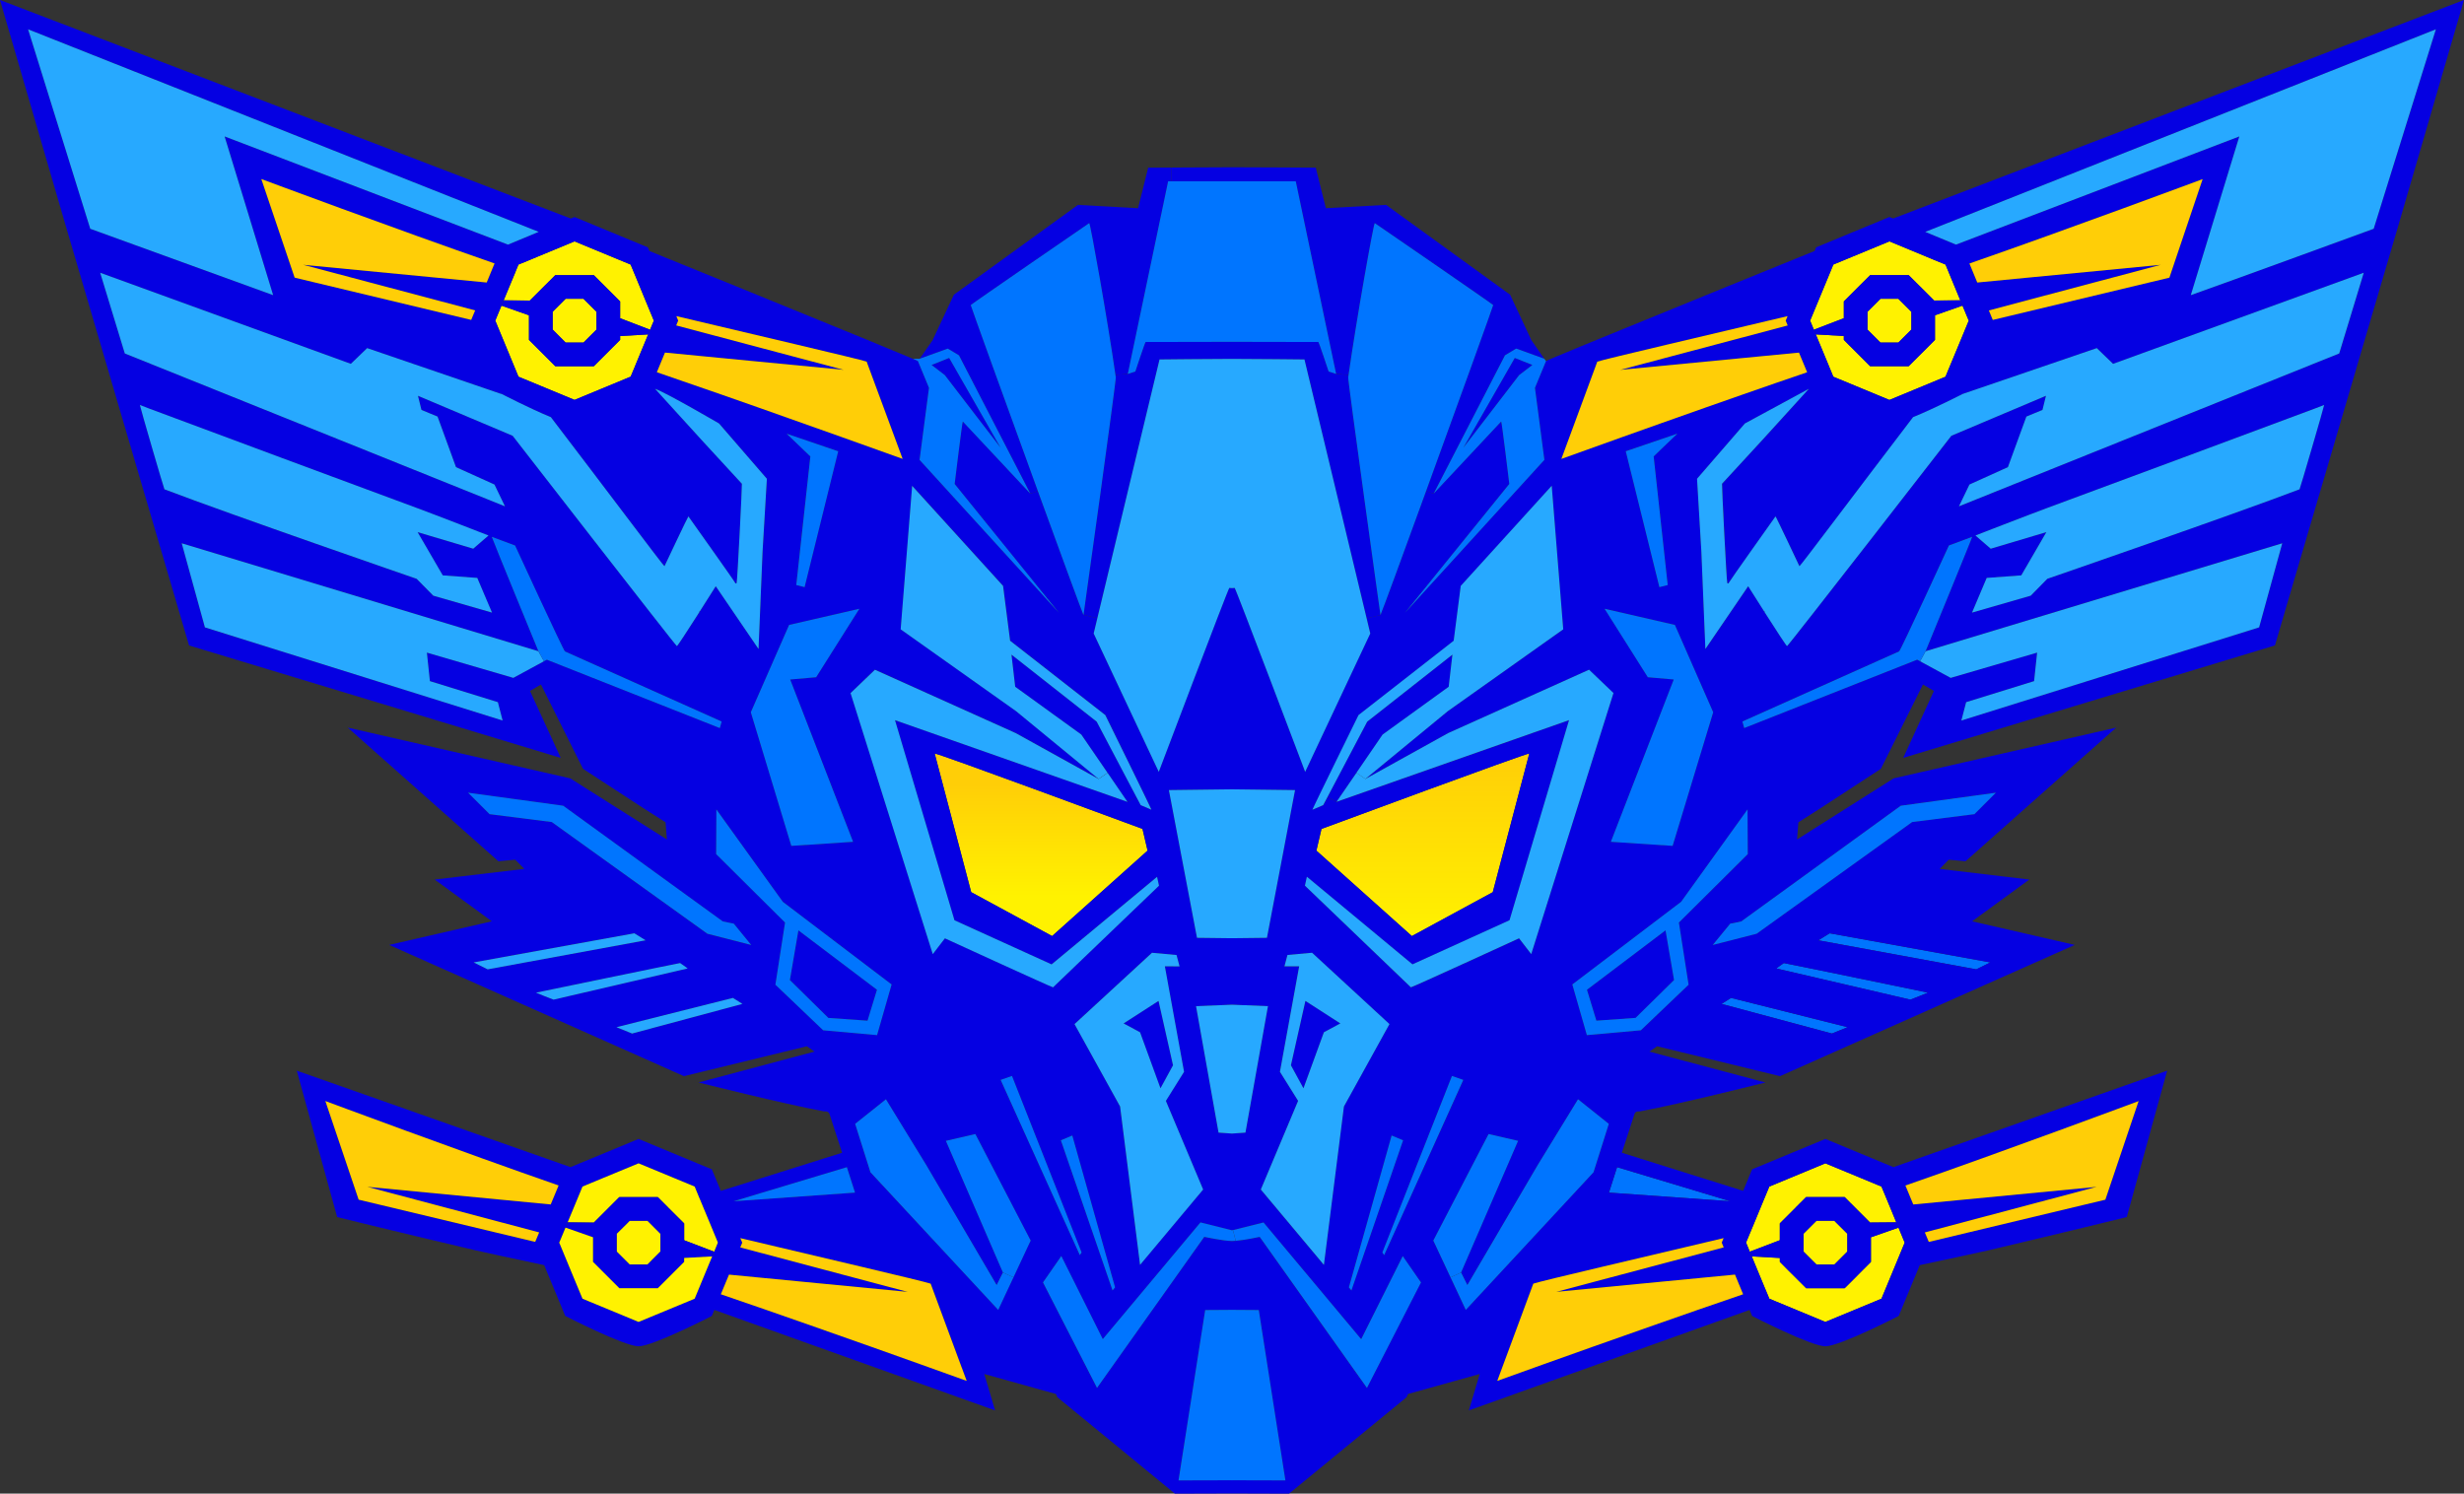 <svg width="160" height="97" viewBox="0 0 160 97" fill="none" xmlns="http://www.w3.org/2000/svg">
<rect x="0" y="0" width="160" height="97" fill="#333333" stroke="none"/>
<path d="M124.114 21.16V21.402L123.268 22.248H122.109L121.801 21.941L121.263 21.402V21.142V21.123V21.01V20.838V20.247L122.109 19.401H123.18H123.268L123.407 19.54L124.045 20.178L124.114 20.247V20.273V20.705V21.014V21.16Z" fill="#FFF200"/>
<path d="M126.873 18.494L127.291 19.504L125.594 19.519L124.77 18.694L124.418 18.347L124.375 18.299L124.322 18.252L123.938 17.867H122.893H121.439L120.783 18.518L119.729 19.574V19.988V20.166V20.665L117.782 21.413L117.615 21.006L117.538 20.822L117.574 20.738L118.058 19.57L118.692 18.042L119.046 17.181L120.01 16.782L122.688 15.675L125.025 16.643L125.616 16.889L126.331 17.181L126.5 17.588L126.543 17.695L126.873 18.494Z" fill="#FFF200"/>
<path d="M127.719 20.537L127.841 20.822L127.689 21.184L127.635 21.317L127.081 22.654L126.432 24.211L126.331 24.464L126.198 24.518L122.689 25.971L119.373 24.599L119.046 24.464L118.776 23.808L118.735 23.708L118.339 22.752L117.908 21.717L119.729 21.822V22.071L120.065 22.412L120.226 22.57L121.402 23.749L121.439 23.781H122.066H123.938L124.502 23.219L125.121 22.602L125.648 22.071V21.229V21.087V20.474L127.434 19.847L127.719 20.537Z" fill="#FFF200"/>
<path d="M38.733 21.142V21.402L38.195 21.941L37.887 22.248H36.73L35.886 21.402V21.16V21.014V20.705V20.273V20.247L35.953 20.178L36.589 19.54L36.73 19.401H36.818H37.887L38.733 20.247V20.838V21.01V21.123V21.142Z" fill="#FFF200"/>
<path d="M42.422 20.738L42.46 20.822L42.383 21.006L42.214 21.413L40.269 20.665V20.166V19.988V19.574L39.213 18.518L38.56 17.867H37.107H36.058L35.674 18.252L35.623 18.299L35.578 18.347L35.227 18.694L34.402 19.519L32.706 19.504L33.125 18.494L33.457 17.695L33.498 17.588L33.667 17.181L34.382 16.889L34.97 16.643L37.307 15.675L39.986 16.782L40.95 17.181L41.308 18.042L41.938 19.57L42.422 20.738Z" fill="#FFF200"/>
<path d="M42.091 21.717L41.661 22.752L41.265 23.708L41.226 23.808L40.95 24.464L40.624 24.599L37.308 25.971L33.798 24.518L33.667 24.464L33.564 24.214L32.919 22.654L32.366 21.317L32.311 21.184L32.161 20.822L32.277 20.537L32.564 19.847L34.348 20.474V21.087V21.229V22.071L34.879 22.602L35.494 23.219L36.059 23.781H37.934H38.561L38.594 23.749L39.77 22.57L39.932 22.412L40.269 22.071V21.822L42.091 21.717Z" fill="#FFF200"/>
<path d="M123.565 80.415L123.681 80.7L123.531 81.062L122.923 82.532L122.173 84.341L118.531 85.849L115.245 84.488L114.892 84.341L114.761 84.023L114.577 83.586L114.181 82.63L113.753 81.595L115.575 81.696V81.949L116.068 82.448L117.017 83.393L117.248 83.623L117.281 83.659H117.908H119.783L120.348 83.097L120.963 82.476L121.22 82.221L121.366 82.075L121.49 81.949V80.965V80.351L123.28 79.725L123.565 80.415Z" fill="#FFF200"/>
<path d="M122.719 78.368L123.135 79.382L121.436 79.397L120.612 78.572L120.22 78.176L120.168 78.129L119.783 77.741H118.735H117.281L116.625 78.396L116.61 78.415L115.574 79.451V80.04V80.543L113.635 81.283L113.624 81.287L113.382 80.7L113.416 80.612L113.903 79.444L114.533 77.919L114.592 77.781L114.892 77.059L118.53 75.551L120.886 76.524L122.173 77.059L122.343 77.466L122.719 78.368Z" fill="#FFF200"/>
<path d="M119.956 80.892V81.28L119.11 82.126H117.955L117.647 81.819L117.109 81.28V81.001V80.888V80.716V80.121L117.955 79.275H119.026H119.11L119.249 79.418L119.89 80.055L119.956 80.121V80.151V80.582V80.892Z" fill="#FFF200"/>
<path d="M42.888 81.001V81.28L42.349 81.819L42.046 82.126H40.888L40.042 81.28V80.892V80.582V80.151V80.121L40.108 80.055L40.75 79.418L40.888 79.275H40.977H42.046L42.888 80.121V80.716V80.888V81.001Z" fill="#FFF200"/>
<path d="M129.24 62.502L128.331 62.952L118.077 61.065L118.808 60.611L129.24 62.502Z" fill="#0075FF"/>
<path d="M127.292 19.504L127.434 19.849L125.65 20.476V22.073L125.123 22.604L124.504 23.219L123.94 23.783H121.442L121.404 23.749L120.228 22.57L120.067 22.413L119.729 22.071V21.822L117.908 21.715L117.784 21.411L119.729 20.665V19.574L120.785 18.518L121.442 17.866H123.94L124.324 18.25L124.375 18.297L124.418 18.344L124.771 18.692L125.596 19.517L127.292 19.502V19.504ZM124.114 21.402V20.249L124.045 20.179L123.407 19.542L123.268 19.403H122.111L121.265 20.249V21.402L121.804 21.94L122.111 22.247H123.268L124.114 21.402Z" fill="#0500E2"/>
<path d="M125.191 64.465C125.191 64.465 124.073 64.919 124.05 64.919L115.342 62.893C115.342 62.882 115.833 62.544 115.833 62.544C115.906 62.544 125.191 64.465 125.191 64.465Z" fill="#0075FF"/>
<path d="M123.135 79.382L123.278 79.727L121.49 80.353V81.951L121.366 82.075L121.22 82.221L120.963 82.478L120.348 83.097L119.783 83.661H117.281L117.248 83.623L117.017 83.393L116.068 82.448L115.573 81.949V81.696L113.751 81.593L113.633 81.281L115.571 80.541V79.45L116.608 78.413L116.623 78.394L117.279 77.738H119.782L120.166 78.126L120.217 78.173L120.609 78.568L121.434 79.393L123.133 79.378L123.135 79.382ZM119.956 81.28V80.123L119.89 80.057L119.249 79.419L119.11 79.277H117.957L117.111 80.123V81.28L117.649 81.818L117.957 82.125H119.11L119.956 81.28Z" fill="#0500E2"/>
<path d="M119.967 66.709L118.956 67.12L111.79 65.196L112.405 64.807L119.967 66.709Z" fill="#0075FF"/>
<path d="M114.672 69.789C114.661 69.789 114.653 69.793 114.642 69.793H114.631C114.631 69.793 114.635 69.793 114.635 69.789C114.635 69.789 114.638 69.786 114.642 69.789H114.672Z" fill="#0075FF"/>
<path d="M114.576 39.674C114.595 39.682 114.603 39.7 114.599 39.725C114.552 39.706 114.545 39.687 114.576 39.674Z" fill="#0075FF"/>
<path d="M112.358 78.012L104.477 77.451L105.004 75.799L112.358 78.012Z" fill="#0075FF"/>
<path d="M99.304 48.937L96.933 57.939L91.679 60.789L85.481 55.241L85.811 53.831C85.811 53.831 99.219 48.864 99.304 48.937Z" fill="url(#paint0_linear_475_747)"/>
<path d="M74.187 53.831L74.517 55.241L68.319 60.789L63.065 57.939L60.694 48.937C60.779 48.864 74.187 53.831 74.187 53.831Z" fill="url(#paint1_linear_475_747)"/>
<path d="M99.504 23.701L98.643 24.361L95.023 29.075L98.362 23.247L99.504 23.701Z" fill="#0500E2"/>
<path d="M61.636 23.247L64.972 29.075L61.353 24.361L60.492 23.701L61.636 23.247Z" fill="#0500E2"/>
<path d="M58.612 29.8L56.276 23.485C55.814 23.324 48.867 21.706 43.921 20.53L44.041 20.822L43.913 21.134L54.788 24.019L47.237 23.29L43.182 22.898L42.655 24.173C43.945 24.612 46.809 25.609 46.809 25.609C47.623 25.891 48.443 26.181 49.253 26.466C51.206 27.154 53.096 27.826 54.657 28.383C56.928 29.196 58.515 29.766 58.614 29.8H58.612ZM32.545 25.57L32.549 25.585L23.841 22.608L22.781 23.629L6.506 17.714L8.104 22.954L32.791 32.881L32.11 31.467L29.612 30.338L28.413 27.053L27.369 26.622L27.142 25.703L33.29 28.3C33.29 28.3 43.882 41.95 43.955 41.958C44.035 41.958 46.479 38.071 46.479 38.071L49.257 42.147L49.518 35.84L49.799 31.092L46.693 27.503C46.693 27.503 43.268 25.499 42.539 25.251C44.711 27.649 46.59 29.704 48.177 31.416C48.203 31.443 47.884 37.779 47.835 37.863C47.813 37.906 47.751 37.9 47.74 37.852C47.725 37.786 44.703 33.537 44.703 33.537C44.673 33.537 43.15 36.772 43.15 36.772C43.092 36.772 39.253 31.643 35.772 27.091C34.387 26.523 32.658 25.626 32.547 25.57H32.545ZM117.461 25.251L113.307 27.503L110.201 31.092L110.482 35.84L110.743 42.147L113.521 38.071C113.521 38.071 115.968 41.958 116.045 41.958C116.122 41.95 126.714 28.3 126.714 28.3L132.858 25.703L132.631 26.622L131.587 27.053L130.388 30.338L127.89 31.467L127.209 32.881L151.899 22.954L153.494 17.714L137.219 23.629L136.159 22.608L127.451 25.585C127.451 25.585 125.66 26.508 124.23 27.091C120.749 31.643 116.91 36.772 116.852 36.772C116.852 36.772 115.327 33.537 115.299 33.537C115.299 33.537 112.275 37.786 112.262 37.852C112.251 37.898 112.189 37.906 112.167 37.863C112.12 37.779 111.805 31.443 111.825 31.416C113.412 29.706 115.295 27.651 117.463 25.251H117.461ZM101.387 29.8C101.487 29.766 103.07 29.196 105.341 28.383C106.905 27.826 108.792 27.153 110.745 26.466C111.555 26.181 112.378 25.891 113.189 25.609C114.637 25.103 116.055 24.614 117.347 24.173L116.816 22.898L112.765 23.29L105.21 24.019L116.085 21.134L115.957 20.822L116.077 20.53C111.131 21.706 104.184 23.324 103.723 23.485L101.389 29.8H101.387ZM160 0L155.735 14.652L147.722 41.917L123.585 49.22L125.579 44.872L124.868 44.454L122.135 49.929L118.208 52.492L116.779 53.403L116.691 54.517L122.963 50.549L137.416 47.253L127.633 55.931L126.541 55.831L125.952 56.428L131.774 57.12L128.059 59.833L134.726 61.365L115.584 69.889L107.605 67.948L107.102 68.293L114.639 70.299C114.639 70.299 109.19 71.674 106.498 72.174C106.495 72.174 106.444 72.178 106.352 72.182C106.238 72.189 106.168 72.244 106.136 72.347C105.836 73.281 105.564 74.119 105.315 74.863L113.193 77.338L113.772 75.939L118.53 73.965L122.949 75.797L140.726 69.531L138.102 79.039C138.102 79.039 134.966 79.819 129.126 81.197C128.452 81.355 126.678 81.728 124.66 82.161L123.293 85.461C123.293 85.461 119.461 87.432 118.53 87.432C117.6 87.432 113.772 85.461 113.772 85.461L113.611 85.069C107.811 87.143 95.504 91.551 95.38 91.596C95.391 91.557 95.688 90.552 96.087 89.23L91.43 90.529C91.372 90.66 91.338 90.737 91.338 90.737L83.706 97L79.998 96.989L76.29 97L68.658 90.737C68.658 90.737 68.624 90.66 68.566 90.529L63.913 89.23C64.309 90.552 64.605 91.555 64.616 91.596C64.493 91.553 52.189 87.143 46.386 85.069L46.224 85.461C46.224 85.461 42.392 87.432 41.466 87.432C40.539 87.432 36.704 85.461 36.704 85.461L35.336 82.161C33.318 81.73 31.544 81.355 30.87 81.197C25.034 79.821 21.894 79.039 21.894 79.039L19.27 69.531L37.047 75.797L41.466 73.965L46.224 75.939L46.807 77.338L54.681 74.863C54.436 74.119 54.162 73.281 53.864 72.347C53.834 72.255 53.745 72.186 53.648 72.182C53.552 72.178 53.505 72.174 53.498 72.174C50.808 71.672 45.358 70.299 45.358 70.299L52.894 68.293L52.391 67.948L44.412 69.889L25.27 61.365L31.938 59.833L28.226 57.12L34.044 56.428L33.457 55.831L32.362 55.931L22.582 47.253L37.032 50.549L43.304 54.517L43.219 53.403L41.79 52.492L37.859 49.929L35.126 44.454L34.415 44.872L36.413 49.22L12.276 41.917L4.265 14.652L0 0L37.066 14.192L37.308 14.093L42.07 16.064L42.169 16.302C43.54 16.859 51.311 20.016 56 21.942C56.469 22.137 56.908 22.315 57.303 22.48C58.206 22.849 58.901 23.14 59.282 23.301C59.37 23.339 59.443 23.371 59.494 23.393C59.567 23.427 59.605 23.448 59.605 23.448L60.323 25.188L59.712 29.864L68.761 39.794L61.99 31.428C61.99 31.428 62.482 27.374 62.521 27.374L66.906 32.058L67.394 31.896C68.878 35.977 70.207 39.595 70.354 39.94C70.354 39.94 70.354 39.937 70.358 39.929L71.256 40.145L71.018 41.137L75.245 50.122C75.245 50.122 79.766 38.178 79.826 38.178L79.998 38.189L80.174 38.178C80.229 38.178 84.751 50.122 84.751 50.122L88.978 41.137L88.744 40.154L89.642 39.938C89.793 39.593 91.119 35.975 92.602 31.898L93.094 32.056L97.479 27.372C97.518 27.372 98.006 31.426 98.006 31.426L91.235 39.792L100.285 29.862L99.673 25.186L100.392 23.446C100.392 23.431 101.294 23.054 102.689 22.478C103.089 22.313 103.528 22.133 104 21.94C108.689 20.014 116.458 16.857 117.831 16.3L117.93 16.062L122.689 14.091L122.934 14.19L160 0ZM154.135 14.856L158.173 1.905L125.02 15.059L127.014 15.885L145.413 8.86L142.262 19.167C144.641 18.329 154.137 14.856 154.137 14.856H154.135ZM150.918 26.301C150.75 26.363 150.461 26.478 150.296 26.539C144.673 28.638 138.901 30.781 132.995 32.967C131.607 33.479 128.276 34.776 128.276 34.776L129.268 35.633L132.881 34.557L131.251 37.366L129.006 37.531L128.053 39.783L131.866 38.684L132.943 37.589C132.943 37.589 144.92 33.455 149.32 31.776C149.347 31.765 150.918 26.393 150.918 26.301ZM146.694 40.743L148.197 35.281L125.039 42.292C125.039 42.292 128.064 34.934 128.064 34.861L126.551 35.425C126.551 35.425 123.411 42.264 123.315 42.303L113.14 46.856L113.258 47.281L124.491 42.841L124.682 42.944L126.669 44.02L132.282 42.38L132.085 44.232L127.674 45.599L127.363 46.79L146.696 40.743H146.694ZM140.869 18.032L143.03 11.629C143.03 11.629 134.218 14.91 127.892 17.108C127.892 17.112 127.888 17.112 127.884 17.112L127.946 17.262L128.392 18.346L140.306 17.196L129.146 20.159L129.4 20.774C134.338 19.594 140.867 18.03 140.867 18.03L140.869 18.032ZM136.711 77.91L138.871 71.507C138.871 71.507 130.052 74.792 123.73 76.99L124.24 78.219L136.15 77.074L124.99 80.036L125.247 80.651C130.182 79.472 136.711 77.908 136.711 77.908V77.91ZM128.21 52.874L129.602 51.479L123.426 52.325L113.065 59.84L112.35 59.983L111.217 61.367L114.068 60.637L124.169 53.381L128.21 52.871V52.874ZM128.33 62.951L129.238 62.501L118.808 60.611L118.075 61.065L128.33 62.951ZM127.841 20.822L127.721 20.537L127.436 19.849L127.293 19.504L126.875 18.494L126.545 17.695L126.502 17.588L126.333 17.181L125.618 16.889L125.029 16.643L122.692 15.675L120.014 16.782L119.05 17.181L118.696 18.042L118.062 19.57L117.578 20.738L117.54 20.822L117.617 21.006L117.786 21.413L117.91 21.717L118.341 22.754L118.737 23.71L118.776 23.809L119.048 24.466L119.374 24.601L122.691 25.975L126.2 24.522L126.331 24.468L126.434 24.214L127.083 22.658L127.637 21.321L127.691 21.19L127.841 20.828V20.822ZM124.052 64.918C124.075 64.918 125.193 64.472 125.193 64.464C125.193 64.464 115.908 62.544 115.835 62.544C115.835 62.544 115.344 62.882 115.344 62.893L124.052 64.918ZM123.681 80.7L123.563 80.415L123.278 79.727L123.135 79.382L122.717 78.368L122.344 77.466L122.171 77.059L120.884 76.525L118.529 75.549L114.89 77.059L114.59 77.781L114.532 77.919L113.901 79.444L113.414 80.612L113.38 80.7L113.622 81.287L113.633 81.283L113.751 81.595L114.181 82.632L114.577 83.588L114.761 84.023L114.892 84.341L115.244 84.488L118.53 85.851L122.173 84.341L122.923 82.532L123.531 81.064L123.681 80.702V80.7ZM118.956 67.119L119.967 66.709L112.405 64.807L111.79 65.195L118.956 67.119ZM113.493 55.468L113.478 52.567L109.162 58.567L102.098 63.934L103.044 67.226L106.549 66.911L109.649 63.952L109.019 59.915L113.493 55.47V55.468ZM113.189 84.051L112.662 82.776L101.055 83.897L111.93 81.008L111.803 80.7L111.923 80.408C106.977 81.583 100.026 83.198 99.568 83.363L97.543 88.825L97.227 89.678C97.227 89.678 102.066 87.93 107.161 86.144C109.231 85.414 111.345 84.683 113.191 84.053L113.189 84.051ZM104.477 77.451L112.358 78.011L105.006 75.799L104.478 77.451H104.477ZM111.248 46.256L108.76 40.582L104.195 39.533L107.001 43.979L108.687 44.126L104.602 54.667L108.614 54.931L111.248 46.254V46.256ZM108.293 37.992L107.382 29.641C107.382 29.641 108.027 29.007 108.92 28.161C107.759 28.557 106.619 28.945 105.568 29.303L107.751 38.127L108.293 37.992ZM99.431 61.961L104.769 45.011L103.182 43.494L94.033 47.611L88.662 50.589L94.014 46.186L101.508 40.872L100.761 31.555L94.859 38.052L94.401 41.613L88.221 46.441C88.221 46.441 85.227 52.526 85.227 52.588L85.927 52.288L86.203 51.768L86.79 52.076L101.888 46.771L98.023 59.767L91.721 62.632L84.865 56.943L84.738 57.523L91.618 64.123C91.713 64.123 98.642 60.941 98.642 60.941L99.433 61.967L99.431 61.961ZM103.477 76.129L104.469 72.986L102.468 71.389L99.855 75.649L95.282 83.451L94.875 82.637L98.576 74.089L96.659 73.646L93.069 80.565L94.191 82.962L95.179 85.071L103.473 76.131L103.477 76.129ZM96.933 57.941L99.304 48.939C99.219 48.866 85.811 53.833 85.811 53.833L85.481 55.243L91.679 60.791L96.933 57.941ZM89.881 81.51L95.022 70.134L94.285 69.874L89.764 81.338L89.882 81.51H89.881ZM92.272 83.286L91.085 81.572L88.388 86.967L82.046 79.388L80.064 79.883L79.998 79.901L77.95 79.389L71.609 86.969L68.915 81.574L67.724 83.288L71.233 90.137L78.198 80.329C78.198 80.329 79.462 80.601 79.996 80.597C80.066 80.597 80.15 80.593 80.238 80.586C80.842 80.535 81.795 80.329 81.795 80.329L88.759 90.137L92.268 83.288L92.272 83.286ZM87.756 83.803L91.111 74.053L90.366 73.742L87.589 83.605L87.754 83.802L87.756 83.803ZM87.268 71.859L90.224 66.508L85.197 61.875L83.599 62.021L83.404 62.758L84.361 62.754L83.112 69.607L84.291 71.494L81.87 77.252L85.966 82.146L87.266 71.861L87.268 71.859ZM82.269 60.903L84.094 51.311L79.998 51.26L75.902 51.311L77.727 60.903L79.998 60.93L82.269 60.903ZM83.468 96.141L81.739 85.077L79.998 85.065L78.258 85.077L76.528 96.141L79.998 96.13L83.468 96.141ZM80.874 73.554L82.335 65.344L79.998 65.248L77.665 65.344L79.126 73.554L79.998 73.616L80.874 73.554ZM78.126 77.25L75.705 71.492L76.885 69.606L75.639 62.752L76.592 62.756L76.397 62.019L74.803 61.873L69.772 66.506L72.732 71.858L74.028 82.142L78.124 77.248L78.126 77.25ZM75.26 57.519L75.133 56.94L68.281 62.629L61.975 59.763L58.114 46.767L73.209 52.072L73.796 51.764L74.071 52.284L74.771 52.584C74.771 52.514 71.777 46.437 71.777 46.437L65.597 41.609L65.14 38.048L59.237 31.551L58.491 40.869L65.984 46.182L71.34 50.585L65.965 47.608L56.816 43.49L55.233 45.007L60.571 61.957L61.358 60.932C61.358 60.932 68.291 64.114 68.382 64.114L75.262 57.513L75.26 57.519ZM74.518 55.241L74.188 53.831C74.188 53.831 60.779 48.864 60.694 48.937L63.065 57.939L68.319 60.789L74.518 55.241ZM72.408 83.605L69.63 73.742L68.885 74.053L72.241 83.803L72.406 83.606L72.408 83.605ZM70.234 81.338L65.713 69.874L64.976 70.134L70.118 81.51L70.236 81.338H70.234ZM66.927 80.565L63.337 73.646L61.42 74.089L65.125 82.637L64.718 83.451L60.141 75.649L57.528 71.389L55.527 72.986L56.519 76.129L64.817 85.069L65.805 82.956L66.923 80.563L66.927 80.565ZM62.771 89.678L62.456 88.825L60.434 83.363C59.972 83.198 53.025 81.583 48.075 80.408L48.199 80.7L48.072 81.008L58.946 83.897L47.34 82.776L46.809 84.051C48.657 84.681 50.767 85.414 52.836 86.142C57.932 87.928 62.773 89.676 62.773 89.676L62.771 89.678ZM56.953 67.224L57.898 63.932L50.834 58.565L46.519 52.565L46.504 55.466L50.977 59.911L50.35 63.949L53.451 66.907L56.953 67.222V67.224ZM52.997 43.981L55.803 39.535L51.241 40.584L48.754 46.257L51.386 54.935L55.398 54.671L51.313 44.129L52.999 43.983L52.997 43.981ZM55.522 77.451L54.995 75.799L47.642 78.011L55.523 77.451H55.522ZM52.245 38.129L54.428 29.305C53.376 28.947 52.241 28.561 51.08 28.165C51.971 29.011 52.618 29.641 52.618 29.641L51.703 37.992L52.245 38.127V38.129ZM48.779 61.368L47.65 59.985L46.935 59.842L36.571 52.327L30.394 51.481L31.79 52.876L35.828 53.386L45.932 60.643L48.779 61.372V61.368ZM41.046 67.119L48.209 65.195L47.593 64.807L40.031 66.709L41.046 67.119ZM46.742 47.281L46.86 46.856L36.685 42.303C36.589 42.264 33.446 35.425 33.446 35.425L31.932 34.861C31.932 34.926 34.961 42.292 34.961 42.292L11.799 35.281L13.306 40.743L32.636 46.79L32.328 45.599L27.913 44.232L27.718 42.38L33.331 44.02L35.318 42.944L35.509 42.841L46.742 47.281ZM46.614 80.7L46.581 80.612L46.097 79.444L45.463 77.919L45.404 77.781L45.108 77.059L41.466 75.549L39.114 76.525L37.823 77.059L37.655 77.466L37.281 78.368L36.859 79.382L36.721 79.727L36.435 80.415L36.315 80.7L36.465 81.062L37.073 82.53L37.823 84.34L41.466 85.849L44.752 84.486L45.106 84.34L45.238 84.021L45.418 83.586L45.813 82.63L46.243 81.593L46.361 81.281L46.372 81.285L46.614 80.698V80.7ZM35.946 64.918L44.654 62.893C44.654 62.882 44.163 62.544 44.163 62.544C44.09 62.544 34.806 64.464 34.806 64.464C34.806 64.472 35.923 64.918 35.946 64.918ZM42.46 20.822L42.422 20.738L41.938 19.57L41.308 18.042L40.95 17.181L39.986 16.782L37.308 15.675L34.971 16.643L34.382 16.889L33.667 17.181L33.498 17.588L33.459 17.695L33.125 18.494L32.707 19.504L32.564 19.849L32.279 20.537L32.161 20.822L32.311 21.184L32.365 21.316L32.919 22.652L33.564 24.212L33.667 24.462L33.798 24.516L37.308 25.969L40.624 24.595L40.95 24.46L41.226 23.804L41.265 23.704L41.661 22.748L42.09 21.711L42.214 21.407L42.383 21L42.46 20.817V20.822ZM31.666 62.951L41.922 61.065L41.192 60.611L30.758 62.501L31.666 62.951ZM35.758 78.221L36.27 76.991C29.942 74.794 21.125 71.509 21.125 71.509L23.286 77.912C23.286 77.912 29.815 79.476 34.749 80.655L35.006 80.04L23.846 77.078L35.757 78.223L35.758 78.221ZM32.984 15.885L34.978 15.059L1.825 1.905L5.863 14.856L17.738 19.167L14.586 8.86L32.986 15.885H32.984ZM32.05 17.262L32.112 17.112C32.112 17.112 32.108 17.112 32.105 17.108C25.78 14.914 16.967 11.629 16.967 11.629L19.131 18.032C19.131 18.032 25.656 19.596 30.595 20.776L30.852 20.16L19.688 17.198L31.602 18.347L32.048 17.264L32.05 17.262ZM31.949 39.785L30.992 37.533L28.751 37.368L27.117 34.559L30.73 35.635L31.722 34.778C31.722 34.778 28.395 33.483 27.007 32.969C21.097 30.783 15.331 28.64 9.702 26.541C9.541 26.479 9.249 26.365 9.084 26.303C9.084 26.395 10.652 31.767 10.678 31.778C15.078 33.456 27.055 37.591 27.055 37.591L28.136 38.686L31.949 39.785Z" fill="#0500E2"/>
<path d="M108.151 60.42L108.704 63.647L106.206 66.105L103.663 66.283L103.051 64.277L108.151 60.42Z" fill="#0500E2"/>
<path d="M99.416 22.056L100.277 23.297L98.452 22.637L97.722 23.076L93.092 32.058L92.6 31.9C94.633 26.314 96.961 19.868 96.961 19.81C96.961 19.772 89.502 14.642 89.271 14.489C89.194 14.489 88.061 20.854 87.568 24.346L86.761 24.284L84.141 11.772H76.052V10.881C77.308 10.87 79.049 10.862 79.998 10.862C81.6 10.862 85.439 10.888 85.439 10.888L86.096 13.521L90.004 13.305L98.058 19.137L99.422 22.052L99.418 22.056H99.416Z" fill="#0500E2"/>
<path d="M94.316 42.513L94.075 44.6L89.781 47.707L88.08 50.19L86.788 52.072L86.201 51.764L88.783 46.865L94.316 42.513Z" fill="#0500E2"/>
<path d="M89.642 39.942L88.744 40.158L84.706 23.343C84.706 23.343 81.386 23.305 79.998 23.305C78.61 23.305 75.294 23.343 75.294 23.343L71.256 40.147L70.357 39.931C70.427 39.489 72.483 24.713 72.453 24.511L72.43 24.346L73.233 24.284L73.724 24.126C73.724 24.126 74.354 22.21 74.392 22.21L79.998 22.199L85.604 22.21C85.644 22.21 86.274 24.126 86.274 24.126L86.761 24.284L87.568 24.346L87.545 24.511C87.515 24.715 89.637 39.955 89.641 39.942H89.642Z" fill="#0500E2"/>
<path d="M87.037 66.463L85.966 67.039L84.64 70.676L83.828 69.182L84.77 65.002L87.037 66.463Z" fill="#0500E2"/>
<path d="M75.228 65.002L76.17 69.182L75.356 70.676L74.03 67.039L72.961 66.463L75.228 65.002Z" fill="#0500E2"/>
<path d="M76.052 10.883V11.773H75.855L73.235 24.286L72.432 24.348C71.933 20.856 70.802 14.49 70.729 14.49C70.498 14.644 63.039 19.776 63.035 19.812C63.035 19.862 65.361 26.312 67.396 31.898L66.908 32.059L62.274 23.078L61.544 22.639L59.719 23.299L60.584 22.058L60.576 22.054L61.94 19.139L69.996 13.307L73.901 13.523L74.557 10.89C74.557 10.89 75.191 10.886 76.052 10.883Z" fill="#0500E2"/>
<path d="M71.213 46.865L73.795 51.764L73.21 52.072L71.92 50.19L70.217 47.707L65.922 44.6L65.68 42.513L71.213 46.865Z" fill="#0500E2"/>
<path d="M56.947 64.277L56.334 66.283L53.792 66.105L51.292 63.647L51.845 60.42L56.947 64.277Z" fill="#0500E2"/>
<path d="M54.992 75.799L55.521 77.451L47.64 78.012L54.992 75.799Z" fill="#0075FF"/>
<path d="M48.208 65.196L41.045 67.12L40.031 66.709L47.593 64.807L48.208 65.196Z" fill="#27A9FF"/>
<path d="M46.581 80.612L46.614 80.7L46.373 81.287L46.361 81.283L44.428 80.543V80.04V79.451L43.386 78.415L43.371 78.396L42.717 77.741H41.261H40.217L39.828 78.129L39.782 78.176L39.386 78.572L38.561 79.397L36.861 79.382L37.283 78.368L37.657 77.466L37.825 77.059L39.114 76.524L41.466 75.551L45.108 77.059L45.405 77.781L45.465 77.919L46.099 79.444L46.581 80.612Z" fill="#FFF200"/>
<path d="M46.361 81.283L46.243 81.595L44.426 81.698V81.951L43.927 82.45L42.981 83.395L42.751 83.625L42.713 83.663H40.215L39.65 83.098L39.031 82.48L38.775 82.223L38.628 82.076L38.504 81.953V80.355L36.721 79.729L36.859 79.384L38.559 79.399L39.384 78.574L39.78 78.178L39.827 78.131L40.215 77.743H42.713L43.37 78.4L43.385 78.418L44.426 79.455V80.546L46.359 81.287L46.361 81.283ZM42.888 81.28V80.123L42.045 79.277H40.888L40.749 79.42L40.108 80.057L40.042 80.123V81.28L40.888 82.125H42.045L42.349 81.818L42.888 81.28Z" fill="#0500E2"/>
<path d="M46.245 81.595L45.815 82.63L45.42 83.586L45.239 84.023L45.108 84.341L44.754 84.488L41.466 85.849L37.825 84.341L37.073 82.532L36.465 81.062L36.315 80.7L36.435 80.415L36.722 79.725L38.506 80.351V80.965V81.949L38.632 82.075L38.778 82.221L39.033 82.476L39.654 83.097L40.217 83.659H42.09H42.717L42.752 83.623L42.983 83.393L43.928 82.448L44.427 81.949V81.696L46.245 81.595Z" fill="#FFF200"/>
<path d="M45.419 39.674C45.453 39.689 45.446 39.708 45.397 39.725C45.393 39.699 45.401 39.682 45.419 39.674Z" fill="#0075FF"/>
<path d="M45.361 69.789V69.793H45.354C45.354 69.793 45.335 69.789 45.328 69.789H45.354H45.361Z" fill="#0075FF"/>
<path d="M44.654 62.893L35.946 64.919C35.923 64.919 34.806 64.472 34.806 64.465C34.806 64.465 44.09 62.544 44.163 62.544C44.163 62.544 44.654 62.882 44.654 62.893Z" fill="#27A9FF"/>
<path d="M42.214 21.413L42.09 21.717L40.269 21.824V22.073L39.931 22.414L39.77 22.572L38.594 23.751L38.56 23.785H36.058L35.494 23.221L34.879 22.606L34.348 22.075V20.477L32.564 19.851L32.706 19.506L34.402 19.521L35.227 18.696L35.58 18.347L35.623 18.3L35.674 18.254L36.058 17.869H38.56L39.213 18.522L40.269 19.577V20.669L42.214 21.415V21.413ZM38.733 21.402V20.249L37.887 19.403H36.73L36.591 19.542L35.953 20.179L35.888 20.249V21.402L36.73 22.247H37.887L38.194 21.94L38.733 21.402Z" fill="#0500E2"/>
<path d="M41.921 61.065L31.666 62.952L30.758 62.502L41.192 60.611L41.921 61.065Z" fill="#27A9FF"/>
<path d="M143.029 11.629L140.869 18.032C140.869 18.032 134.34 19.596 129.401 20.776L129.148 20.161L140.308 17.198L128.394 18.347L127.948 17.264L127.886 17.114C127.886 17.114 127.893 17.114 127.893 17.11C134.222 14.912 143.031 11.631 143.031 11.631L143.029 11.629Z" fill="#FFCE07"/>
<path d="M138.871 71.507L136.711 77.91C136.711 77.91 130.182 79.474 125.247 80.653L124.99 80.038L136.15 77.076L124.24 78.221L123.729 76.991C130.054 74.794 138.871 71.509 138.871 71.509V71.507Z" fill="#FFCE07"/>
<path d="M116.816 22.9L117.347 24.175C116.053 24.614 114.635 25.105 113.189 25.611C112.379 25.893 111.555 26.183 110.745 26.468C108.793 27.153 106.906 27.828 105.341 28.384C103.07 29.198 101.487 29.768 101.388 29.802L103.721 23.487C104.182 23.326 111.13 21.707 116.076 20.532L115.955 20.824L116.083 21.136L105.208 24.021L112.763 23.292L116.815 22.9H116.816Z" fill="#FFCE07"/>
<path d="M112.662 82.778L113.189 84.053C111.341 84.683 109.228 85.416 107.159 86.144C102.067 87.93 97.226 89.678 97.226 89.678L97.541 88.825L99.566 83.363C100.024 83.198 106.975 81.583 111.921 80.408L111.801 80.7L111.928 81.008L101.054 83.897L112.66 82.776L112.662 82.778Z" fill="#FFCE07"/>
<path d="M62.456 88.825L62.771 89.678C62.771 89.678 57.932 87.93 52.834 86.143C50.763 85.414 48.653 84.683 46.808 84.053L47.338 82.778L58.945 83.899L48.07 81.01L48.197 80.702L48.074 80.409C53.023 81.585 59.971 83.2 60.432 83.365L62.454 88.827L62.456 88.825Z" fill="#FFCE07"/>
<path d="M56.275 23.485L58.612 29.8C58.513 29.766 56.926 29.196 54.655 28.383C53.094 27.826 51.204 27.156 49.251 26.466C48.441 26.181 47.621 25.891 46.807 25.609C46.807 25.609 43.941 24.614 42.653 24.173L43.18 22.898L47.235 23.29L54.786 24.019L43.911 21.134L44.039 20.822L43.919 20.53C48.865 21.706 55.812 23.324 56.273 23.485H56.275Z" fill="#FFCE07"/>
<path d="M36.272 76.99L35.76 78.219L23.85 77.074L35.01 80.036L34.753 80.651C29.818 79.472 23.289 77.908 23.289 77.908L21.128 71.505C21.128 71.505 29.948 74.79 36.274 76.988L36.272 76.99Z" fill="#FFCE07"/>
<path d="M32.112 17.112L32.05 17.262L31.604 18.346L19.69 17.196L30.854 20.159L30.597 20.774C25.658 19.594 19.133 18.03 19.133 18.03L16.969 11.627C16.969 11.627 25.784 14.912 32.107 17.106C32.111 17.11 32.114 17.11 32.114 17.11L32.112 17.112Z" fill="#FFCE07"/>
<path d="M158.173 1.905L154.135 14.856C154.135 14.856 144.639 18.329 142.26 19.167L145.411 8.86L127.012 15.885L125.018 15.059L158.173 1.905Z" fill="#27A9FF"/>
<path d="M153.49 17.714L151.896 22.954L127.205 32.881L127.886 31.467L130.384 30.338L131.583 27.053L132.628 26.622L132.855 25.703L126.71 28.3C126.71 28.3 116.119 41.95 116.042 41.958C115.965 41.958 113.517 38.071 113.517 38.071L110.739 42.147L110.479 35.84L110.197 31.092L113.303 27.503L117.458 25.251C115.29 27.649 113.406 29.705 111.82 31.416C111.797 31.443 112.112 37.779 112.161 37.863C112.184 37.906 112.245 37.9 112.257 37.852C112.272 37.786 115.293 33.537 115.293 33.537C115.323 33.537 116.846 36.772 116.846 36.772C116.904 36.772 120.744 31.643 124.225 27.091C125.654 26.508 127.445 25.585 127.445 25.585L136.154 22.608L137.213 23.629L153.488 17.714H153.49ZM114.599 39.725C114.603 39.699 114.596 39.682 114.577 39.674C114.543 39.689 114.551 39.708 114.599 39.725Z" fill="#27A9FF"/>
<path d="M150.295 26.54C150.461 26.478 150.749 26.363 150.918 26.301C150.918 26.393 149.346 31.765 149.32 31.776C144.92 33.455 132.942 37.589 132.942 37.589L131.866 38.684L128.053 39.783L129.006 37.531L131.251 37.366L132.881 34.557L129.268 35.633L128.276 34.776C128.276 34.776 131.607 33.481 132.995 32.967C138.901 30.781 144.671 28.638 150.295 26.54Z" fill="#27A9FF"/>
<path d="M148.197 35.283L146.695 40.743L127.361 46.792L127.672 45.601L132.084 44.234L132.281 42.382L126.667 44.022L124.683 42.944L125.037 42.294L148.197 35.283Z" fill="#27A9FF"/>
<path d="M104.769 45.011L99.431 61.961L98.64 60.935C98.64 60.935 91.711 64.117 91.615 64.117L84.736 57.517L84.863 56.938L91.719 62.627L98.021 59.762L101.886 46.766L86.788 52.07L88.082 50.188L88.665 50.587L94.037 47.609L103.186 43.492L104.773 45.009L104.769 45.011Z" fill="#27A9FF"/>
<path d="M100.761 31.553L101.508 40.87L94.014 46.184L88.662 50.587L88.078 50.188L89.778 47.705L94.071 44.6L94.313 42.513L88.78 46.865L86.197 51.766L85.921 52.286L85.222 52.586C85.222 52.524 88.215 46.439 88.215 46.439L94.395 41.611L94.853 38.05L100.755 31.553H100.761Z" fill="#27A9FF"/>
<path d="M90.224 66.508L87.268 71.859L85.968 82.144L81.872 77.25L84.293 71.492L83.113 69.606L84.362 62.752L83.406 62.756L83.601 62.019L85.199 61.873L90.225 66.506L90.224 66.508ZM85.966 67.039L87.035 66.463L84.767 65.002L83.826 69.182L84.64 70.676L85.966 67.039Z" fill="#27A9FF"/>
<path d="M88.744 40.158L88.978 41.141L84.751 50.126C84.751 50.126 80.231 38.182 80.174 38.182L79.998 38.193L79.825 38.182C79.767 38.182 75.245 50.126 75.245 50.126L71.018 41.141L71.256 40.149L75.294 23.344C75.294 23.344 78.614 23.307 79.998 23.307C81.382 23.307 84.706 23.344 84.706 23.344L88.744 40.16V40.158Z" fill="#27A9FF"/>
<path d="M84.094 51.311L82.269 60.903L79.998 60.93L77.727 60.903L75.902 51.311L79.998 51.26L84.094 51.311Z" fill="#27A9FF"/>
<path d="M82.335 65.342L80.874 73.554L79.998 73.616L79.126 73.554L77.665 65.342L79.998 65.248L82.335 65.342Z" fill="#27A9FF"/>
<path d="M75.705 71.492L78.126 77.25L74.03 82.144L72.734 71.859L69.774 66.508L74.805 61.875L76.399 62.021L76.594 62.758L75.641 62.754L76.887 69.607L75.707 71.494L75.705 71.492ZM76.17 69.182L75.229 65.002L72.961 66.463L74.03 67.039L75.356 70.676L76.17 69.182Z" fill="#27A9FF"/>
<path d="M75.133 56.94L75.26 57.519L68.381 64.119C68.289 64.119 61.357 60.937 61.357 60.937L60.569 61.963L55.231 45.012L56.814 43.495L65.963 47.613L71.339 50.591L71.922 50.191L73.212 52.074L58.117 46.769L61.979 59.765L68.285 62.63L75.137 56.941L75.133 56.94Z" fill="#27A9FF"/>
<path d="M74.771 52.586L74.071 52.286L73.795 51.766L71.213 46.865L65.68 42.513L65.922 44.6L70.215 47.705L71.918 50.188L71.335 50.587L65.978 46.184L58.485 40.87L59.231 31.553L65.134 38.05L65.591 41.611L71.772 46.439C71.772 46.439 74.765 52.516 74.765 52.586H74.771Z" fill="#27A9FF"/>
<path d="M46.691 27.503L49.797 31.092L49.516 35.84L49.255 42.147L46.477 38.071C46.477 38.071 44.033 41.958 43.953 41.958C43.88 41.95 33.288 28.3 33.288 28.3L27.14 25.703L27.367 26.622L28.412 27.053L29.61 30.338L32.108 31.467L32.789 32.881L8.104 22.954L6.506 17.714L22.781 23.629L23.841 22.608L32.549 25.585L32.545 25.57C32.656 25.625 34.385 26.523 35.77 27.091C39.251 31.643 43.09 36.772 43.148 36.772C43.148 36.772 44.673 33.537 44.701 33.537C44.701 33.537 47.725 37.786 47.738 37.852C47.749 37.898 47.811 37.906 47.833 37.863C47.88 37.779 48.199 31.443 48.175 31.416C46.588 29.706 44.709 27.651 42.537 25.251C43.266 25.501 46.691 27.503 46.691 27.503ZM45.397 39.725C45.444 39.706 45.451 39.687 45.419 39.674C45.401 39.682 45.393 39.7 45.397 39.725Z" fill="#27A9FF"/>
<path d="M34.963 42.294L35.319 42.944L33.333 44.022L27.72 42.382L27.915 44.234L32.33 45.601L32.637 46.792L13.307 40.743L11.801 35.283L34.963 42.294Z" fill="#27A9FF"/>
<path d="M34.978 15.057L32.985 15.885L14.585 8.86L17.736 19.167L5.861 14.856L1.825 1.905L34.978 15.057Z" fill="#27A9FF"/>
<path d="M30.992 37.531L31.949 39.783L28.136 38.684L27.055 37.589C27.055 37.589 15.078 33.455 10.678 31.776C10.652 31.765 9.084 26.393 9.084 26.301C9.249 26.363 9.541 26.478 9.702 26.54C15.329 28.638 21.097 30.781 27.007 32.967C28.395 33.479 31.722 34.776 31.722 34.776L30.73 35.633L27.117 34.557L28.751 37.366L30.992 37.531Z" fill="#27A9FF"/>
<path d="M81.739 85.077L83.468 96.141L79.998 96.132L76.528 96.141L78.258 85.077L79.998 85.065L81.739 85.077Z" fill="#0075FF"/>
<path d="M65.714 69.874L70.234 81.338L70.118 81.51L64.977 70.132L65.714 69.874Z" fill="#0075FF"/>
<path d="M69.63 73.742L72.408 83.605L72.243 83.803L68.887 74.053L69.63 73.742Z" fill="#0075FF"/>
<path d="M80.064 79.883L80.24 80.582C80.152 80.59 80.067 80.593 79.998 80.593C79.464 80.597 78.199 80.325 78.199 80.325L71.235 90.134L67.726 83.284L68.917 81.57L71.61 86.965L77.952 79.386L80 79.898L80.066 79.879L80.064 79.883Z" fill="#0075FF"/>
<path d="M91.085 81.572L92.272 83.286L88.763 90.135L81.799 80.327C81.799 80.327 80.846 80.531 80.242 80.584L80.065 79.885L82.048 79.39L88.389 86.969L91.087 81.574L91.085 81.572Z" fill="#0075FF"/>
<path d="M91.111 74.053L87.755 83.803L87.59 83.605L90.366 73.742L91.111 74.053Z" fill="#0075FF"/>
<path d="M95.02 70.132L89.881 81.51L89.763 81.338L94.283 69.874L95.02 70.132Z" fill="#0075FF"/>
<path d="M129.602 51.48L128.21 52.874L124.168 53.385L114.068 60.639L111.217 61.368L112.35 59.985L113.065 59.84L123.426 52.325L129.602 51.48Z" fill="#0075FF"/>
<path d="M126.551 35.425L128.064 34.861C128.064 34.934 125.039 42.292 125.039 42.292L124.685 42.944L124.493 42.841L113.26 47.281L113.142 46.856L123.317 42.303C123.413 42.264 126.553 35.425 126.553 35.425H126.551Z" fill="#0075FF"/>
<path d="M113.477 52.567L113.492 55.468L109.019 59.913L109.649 63.95L106.549 66.909L103.043 67.224L102.098 63.932L109.162 58.565L113.477 52.565V52.567ZM108.704 63.647L108.151 60.42L103.051 64.277L103.662 66.283L106.206 66.103L108.704 63.645V63.647Z" fill="#0075FF"/>
<path d="M108.759 40.584L111.247 46.256L108.612 54.933L104.6 54.669L108.685 44.127L107.001 43.981L104.193 39.535L108.759 40.584Z" fill="#0075FF"/>
<path d="M104.469 72.986L103.477 76.129L95.181 85.069L94.193 82.96L94.877 82.637L95.284 83.451L99.857 75.649L102.468 71.389L104.469 72.986Z" fill="#0075FF"/>
<path d="M100.277 23.297L100.392 23.448L99.673 25.188L100.285 29.864L91.235 39.794L98.006 31.428C98.006 31.428 97.518 27.374 97.479 27.374L93.094 32.058L97.724 23.076L98.454 22.637L100.279 23.297H100.277ZM98.644 24.361L99.504 23.701L98.362 23.247L95.024 29.075L98.644 24.361Z" fill="#0075FF"/>
<path d="M98.578 74.089L94.877 82.637L94.193 82.96L93.071 80.565L96.661 73.646L98.578 74.089Z" fill="#0075FF"/>
<path d="M89.271 14.49C89.502 14.644 96.961 19.776 96.961 19.812C96.961 19.87 94.635 26.316 92.6 31.902C91.117 35.978 89.791 39.597 89.641 39.942C89.637 39.957 87.516 24.717 87.546 24.511L87.568 24.346C88.063 20.854 89.194 14.489 89.271 14.489V14.49Z" fill="#0075FF"/>
<path d="M84.141 11.771L86.762 24.284L86.274 24.126C86.274 24.126 85.644 22.21 85.604 22.21L79.998 22.199L74.392 22.21C74.355 22.21 73.724 24.126 73.724 24.126L73.233 24.284L75.853 11.771H84.141Z" fill="#0075FF"/>
<path d="M72.454 24.511C72.484 24.711 70.429 39.487 70.359 39.931C70.356 39.938 70.356 39.942 70.356 39.942C70.209 39.597 68.879 35.978 67.396 31.898C65.363 26.312 63.035 19.862 63.035 19.812C63.039 19.774 70.498 14.644 70.729 14.49C70.802 14.49 71.935 20.856 72.432 24.348L72.454 24.512V24.511Z" fill="#0075FF"/>
<path d="M61.991 31.43L68.761 39.796L59.712 29.866L60.323 25.189L59.605 23.449C59.605 23.449 59.567 23.427 59.494 23.395C59.444 23.372 59.37 23.341 59.282 23.303L59.717 23.299L61.542 22.639L62.272 23.078L66.906 32.06L62.521 27.376C62.482 27.376 61.991 31.43 61.991 31.43ZM64.973 29.075L61.634 23.247L60.492 23.701L61.353 24.361L64.973 29.075Z" fill="#0075FF"/>
<path d="M63.335 73.646L66.927 80.565L65.809 82.956L65.123 82.637L61.42 74.089L63.335 73.646Z" fill="#0075FF"/>
<path d="M65.809 82.956L64.819 85.069L56.521 76.129L55.529 72.986L57.528 71.389L60.141 75.649L64.717 83.451L65.123 82.637L65.809 82.956Z" fill="#0075FF"/>
<path d="M57.898 63.932L56.952 67.224L53.451 66.909L50.35 63.95L50.977 59.913L46.503 55.468L46.518 52.567L50.834 58.567L57.898 63.934V63.932ZM56.333 66.283L56.945 64.277L51.845 60.42L51.292 63.647L53.79 66.105L56.333 66.285V66.283Z" fill="#0075FF"/>
<path d="M55.803 39.535L52.997 43.981L51.311 44.127L55.396 54.669L51.384 54.933L48.754 46.256L51.241 40.584L55.803 39.535Z" fill="#0075FF"/>
<path d="M54.43 29.305L52.247 38.129L51.705 37.994L52.62 29.643C52.62 29.643 51.971 29.013 51.082 28.167C52.243 28.563 53.38 28.947 54.43 29.307V29.305Z" fill="#0075FF"/>
<path d="M47.651 59.985L48.779 61.368L45.933 60.639L35.828 53.385L31.791 52.874L30.394 51.48L36.572 52.325L46.937 59.84L47.651 59.985Z" fill="#0075FF"/>
<path d="M46.86 46.858L46.742 47.283L35.509 42.843L35.318 42.946L34.963 42.294C34.963 42.294 31.934 34.928 31.934 34.863L33.448 35.427C33.448 35.427 36.591 42.266 36.687 42.305L46.862 46.858H46.86Z" fill="#0075FF"/>
<path d="M107.382 29.643L108.294 37.994L107.752 38.129L105.568 29.305C106.621 28.947 107.759 28.559 108.92 28.163C108.025 29.009 107.382 29.643 107.382 29.643Z" fill="#0075FF"/>
<defs>
<linearGradient id="paint0_linear_475_747" x1="92.392" y1="48.936" x2="92.392" y2="60.789" gradientUnits="userSpaceOnUse">
<stop stop-color="#FFCE07"/>
<stop offset="1" stop-color="#FFF200"/>
</linearGradient>
<linearGradient id="paint1_linear_475_747" x1="67.606" y1="48.936" x2="67.606" y2="60.789" gradientUnits="userSpaceOnUse">
<stop offset="0.17" stop-color="#FFCE07"/>
<stop offset="0.78" stop-color="#FFF200"/>
</linearGradient>
</defs>
</svg>
